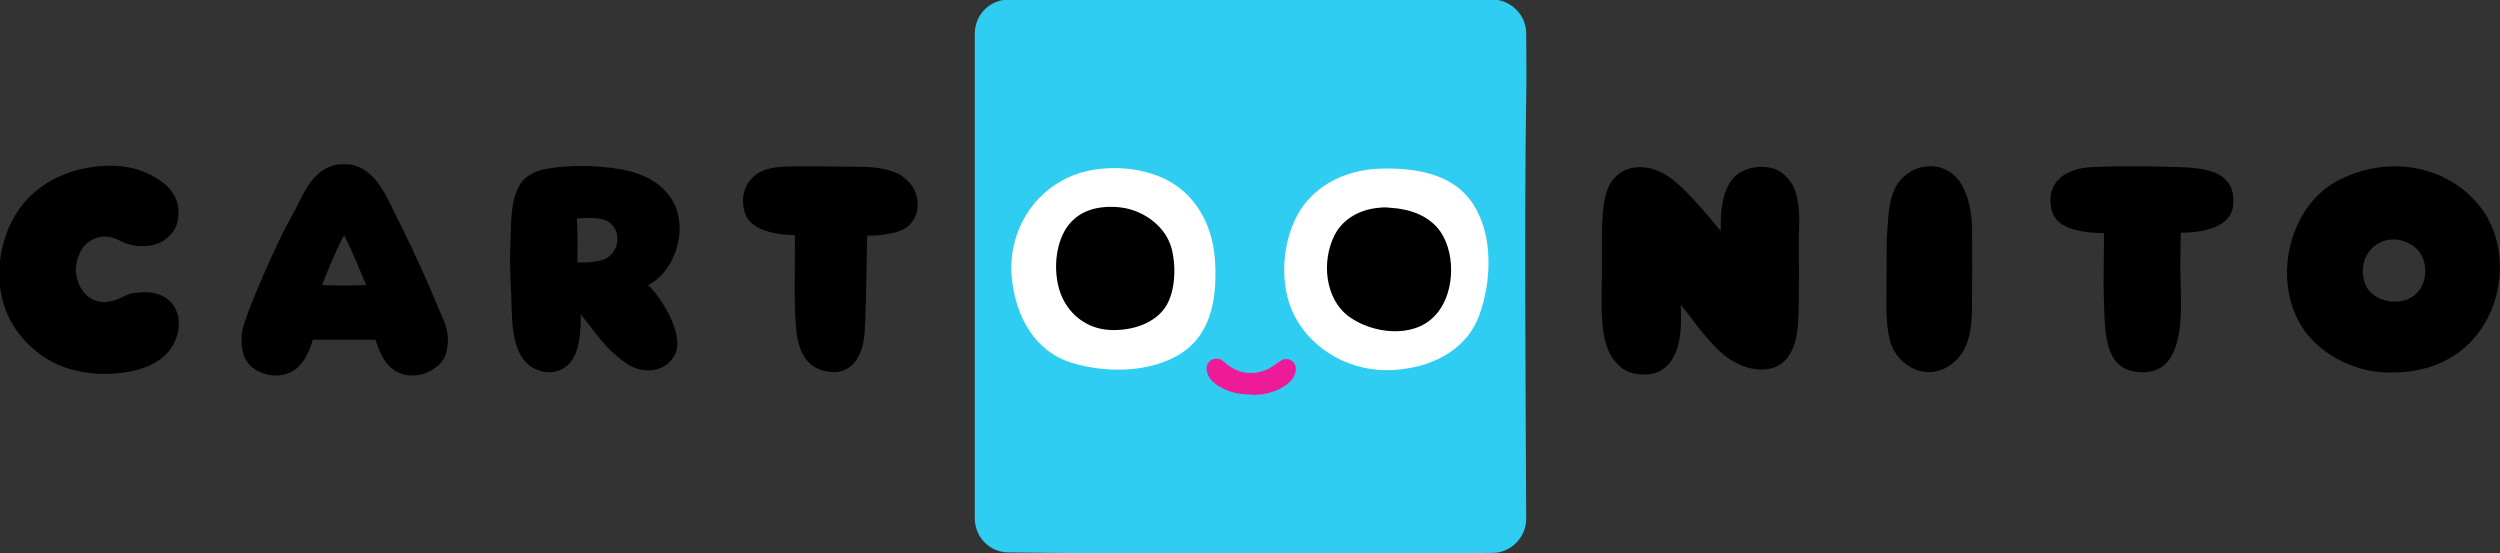 <?xml version="1.0" encoding="utf-8"?>
<!-- Generator: Adobe Illustrator 27.8.1, SVG Export Plug-In . SVG Version: 6.00 Build 0)  -->
<svg version="1.1" id="CARTOONITO_BT_LOGO_RGB" xmlns="http://www.w3.org/2000/svg" xmlns:xlink="http://www.w3.org/1999/xlink"
	 x="0px" y="0px" viewBox="0 0 511.4 113.2" style="enable-background:new 0 0 511.4 113.2;" xml:space="preserve">
<rect x="0" y="0" width="511.4" height="113.2" fill="#333333" stroke="none"/>
<style type="text/css">
	.st0{fill:#2FCDF2;}
	.st1{fill:#FFFFFF;}
	.st2{fill:#ED1B98;}
</style>
<g>
	<path class="st0" d="M312.2,106.1c0,3.8-3.1,7-6.9,7c-26.5,0.3-53.6,0-80,0.1c-6.3-0.1-12.6-0.1-19-0.2c-3.8,0-6.9-3.1-6.9-7
		c0-33,0-66.1,0-99.1c0-3.9,3.1-7,7-7c32.8,0,66,0.1,98.8,0c3.8,0,7,3.1,7,6.9c0,4.5,0.1,9.2,0,12.9
		C311.8,45.1,312.1,81.4,312.2,106.1L312.2,106.1z"/>
	<path class="st1" d="M248.5,52.8c-0.5-6.3-3.5-12.4-9.1-15.6c-6.2-3.6-15.9-3.8-22.1-0.3C210,40.9,206.1,49,207,57.1
		c0.8,7.5,4.5,14.7,12.2,17.1c7.1,2.2,16.4,2.1,22.7-2.1C248.3,67.7,249,59.8,248.5,52.8L248.5,52.8z"/>
	<path class="st1" d="M282.3,34.5c-6.4,0.2-12.6,2.9-16.2,8.3c-3.9,6-4.6,15.5-1.3,21.8c3.8,7.3,11.8,11.5,20,11.1
		c7.6-0.4,15-3.7,17.8-11.2c2.5-6.9,2.9-16.1-1.1-22.5C297.4,35.4,289.4,34.3,282.3,34.5L282.3,34.5z"/>
	<path d="M230.3,42.6c-0.4-0.1-0.9-0.1-1.3-0.2c-4.2-0.4-8.4,0.5-10.9,4.3c-2.3,3.6-2.6,8.9-1.3,12.9c1.5,4.5,5.4,7.7,10.3,7.9
		c4.2,0.2,9.2-1.2,11.5-5c1.9-3.2,2-8.4,1-11.9C238.4,46.5,234.5,43.5,230.3,42.6L230.3,42.6z"/>
	<path d="M294.8,47.6c-2.3-3.5-6.5-4.9-10.5-5.1c-0.7-0.1-1.5-0.1-2.2,0c-3.7,0.3-7.3,2.1-9.1,5.6c-2.7,5.3-2,13.1,3,16.7
		c4.7,3.4,13,4.5,17.4-0.1C297.5,60.6,297.9,52.4,294.8,47.6L294.8,47.6z"/>
	<path class="st2" d="M256.1,80.7C256.1,80.7,256.1,80.7,256.1,80.7c-0.2,0-0.3,0-0.5,0c-0.1,0-0.3,0-0.4,0c0,0,0,0,0,0
		c-0.2,0-0.5,0-0.7-0.1c-0.1,0-0.3,0-0.4,0c-0.1,0-0.1,0-0.2,0c-3.5-0.5-5.3-2.1-5.3-2.1c-0.5-0.4-0.8-0.7-1.1-1.1
		c-0.7-1-0.9-2.3-0.4-3.1c0.4-0.7,1.3-1,2.1-0.9c0,0,0.1,0,0.2,0c0,0,0,0,0,0c0.1,0,0.2,0.1,0.4,0.2c0,0,0.1,0,0.1,0.1
		c0.2,0.1,0.4,0.2,0.6,0.4c0,0,0,0,0.1,0.1c0,0,0.1,0,0.1,0.1c0,0,0,0,0.1,0.1c0.4,0.3,1,0.7,1.7,1.1c0.9,0.5,2.1,0.8,3.4,0.8h0.1
		c1.3,0,2.5-0.4,3.4-0.8c0.7-0.4,1.3-0.8,1.7-1.1c0.1-0.1,0.1-0.1,0.1-0.1c0,0,0.1,0,0.1-0.1c0,0,0.1-0.1,0.1,0
		c0.2-0.2,0.5-0.3,0.6-0.4c0,0,0.1,0,0.1-0.1c0.2-0.1,0.3-0.1,0.4-0.2c0,0,0,0,0,0c0.1,0,0.2,0,0.2,0c0.9-0.2,1.7,0.2,2.1,0.9
		c0.5,0.8,0.3,2.1-0.4,3.1c-0.3,0.4-0.7,0.8-1.1,1.1c0,0-1.8,1.6-5.3,2.1c-0.1,0-0.1,0-0.2,0c-0.1,0-0.3,0-0.4,0
		c-0.2,0-0.5,0-0.7,0.1c0,0,0,0,0,0c-0.1,0-0.3,0-0.5,0C256.4,80.7,256.3,80.7,256.1,80.7L256.1,80.7z"/>
</g>
<path d="M132.6,58.3c5.2-2.6,7.9-10.4,5.6-16c-2-4.7-6.6-6.9-11.4-7.7c-4.7-0.8-10.1-0.9-14.8-0.1c-2.4,0.4-4.9,1.5-6,3.9
	c-1.7,3.5-1.4,8.1-1.6,11.9c0,0.1,0,0.1,0,0.2c-0.2,4.6,0.2,8.9,0.3,13.5c0.1,3.5,0.6,8.3,3.4,10.6c2.3,1.8,5.4,2.2,7.8,0.3
	c2.4-1.9,2.8-6,2.9-8.9c0-0.6,0-1.1,0-1.7c2.3,2.8,4.3,5.9,7.1,8.3c0.6,0.5,1.2,1,1.9,1.5c3,2.3,7.7,2.5,10-1.1
	C140.5,69.1,135.4,61,132.6,58.3L132.6,58.3z M118.1,53.6c0.1-4.3,0-7.6-0.1-8.9c0.4-0.1,1.7-0.1,1.9-0.1c1.8,0,4-0.1,5.3,1.4
	c0.8,0.8,1.1,1.9,1.1,3c0,1.8-1.3,3.7-3.2,4.2c-1.7,0.5-3.1,0.5-4.9,0.5C118.3,53.6,118.1,53.6,118.1,53.6L118.1,53.6z"/>
<path d="M508.3,43.6c-7-10.3-20.5-12.1-30.7-6.3c-8.9,5.1-12.5,18.6-7.5,28.2c3.4,6.7,11.4,10.6,18.3,10.7c4.2,0.1,8.6-0.6,12.5-2.8
	C511.2,67.7,514.4,53.3,508.3,43.6L508.3,43.6z M483.9,58.3c-2.6-6.6,4.2-12.1,10-7.8c2.9,2.2,3,7.5,0,9.9
	C490.9,62.8,485.5,61.8,483.9,58.3L483.9,58.3z"/>
<path d="M446.2,34.2c-6.6-0.2-11.8-0.3-18.4,0c-5.2,0.2-9.5,3.1-8.1,8.8c0.9,4,6.5,4.6,10.7,4.7c0,4.3-0.2,10.2,0,14.4
	c0.1,2.6,0.1,5.3,0.7,7.9c0.7,3.1,2.2,5.7,6.2,6.1s6.3-1.5,7.5-4.5c2-5,1.2-12.2,1.2-17.4c0-1.8,0.1-4.7,0.1-6.6
	c4.6,0,10.2-1.1,10.7-5.5C457.5,35.1,451.3,34.4,446.2,34.2L446.2,34.2z"/>
<path d="M347.5,67.1c1,1.3,2.2,2.5,3.3,3.8c1.2,1.3,2.7,2.5,4.3,3.3c1.6,0.9,3.5,1.4,5.4,1.4c5.4-0.1,7-4.9,7.3-9.3
	c0.2-3.6,0.2-7.7,0.2-11.2c0-2.7-0.1-5.2,0-7.8s0.1-5.2-0.6-7.7c-0.6-2.3-2.5-4.6-4.9-5.2s-5-0.2-6.9,1.1c-3.3,2.4-3.7,7.6-3.6,11.8
	c-2.9-3.6-5.4-6.4-7.1-8.1c-2.6-2.6-5.7-5.2-9.9-5c-3.1,0.2-5.3,2-6.3,4.9c-1.3,3.8-1,10.2-1,15.6c0,3.5-0.2,6.9,0,10.4
	c0.2,2.9,0.6,6.2,2.5,8.6c1.8,2.3,3.7,3,6.7,2.9c2-0.1,3.8-1.1,4.9-2.7c2.2-3.2,2.2-7.7,2-11.4C343.9,62.2,346.1,65.3,347.5,67.1
	L347.5,67.1z"/>
<path d="M186.9,38.6c-0.6-1.1-1.6-2.1-2.7-2.8c-2.9-1.6-6.4-1.7-9.7-1.7c-4.8,0-9.1-0.2-14,0c-1.1,0-2.7,0.2-3.9,0.6
	c-3.5,1.2-5.4,4.6-4.3,8.6c0.9,3.2,4.3,4.1,7.3,4.6c0.8,0.1,2.2,0.2,3,0.2c0.1,5.8-0.3,13.9,0.3,19.6c0.5,4.6,2.5,8.6,8.2,8.4
	c1.6-0.1,3-1,3.9-2.2c1.8-2.5,1.9-5.5,2-8.4c0.1-1.2,0.4-17.3,0.4-17.3c1.8,0,3-0.1,4.5-0.4c1.9-0.3,3.7-0.9,4.8-2.6
	C188.1,43.2,188,40.6,186.9,38.6L186.9,38.6z"/>
<path d="M25.6,60.5c-0.8,0.4-1.6,0.8-2.5,1c-1.9,0.6-3.8,0.3-5.4-1.1c-1.4-1.3-2.2-3.6-2.2-5.2c0.1-2.3,1-4.8,3.1-6
	c1-0.6,2.1-0.9,3.2-0.8c1.5,0.1,2.6,0.8,4,1.4c2.5,0.9,5.8,0.7,7.7-0.6c2.1-1.5,3.1-3.1,3-6.2c-0.1-2.5-1.6-4.6-3.5-5.9
	c-2-1.4-4.4-2.5-6.9-2.9c-1.1-0.2-2.3-0.3-3.4-0.3c-6.7,0-13.4,2.4-17.8,7.6c-5.2,6.2-6.7,16.2-3,23.6c2.4,4.8,6.9,8.7,12.1,10.3
	c4.2,1.3,8.8,1.4,13.1,0.5c3.6-0.8,7.1-2.5,8.7-6.1c0.7-1.6,1-3.5,0.6-5.3c-1.1-4.2-5.2-5.1-8.4-4.6C27.2,59.9,26.4,60.1,25.6,60.5z
	"/>
<path d="M80.3,42.7c-1.7-3.6-4.3-8.9-9.4-9.1c-0.5,0-0.9,0-1,0c-4.6,0.1-7.1,4.3-8.8,7.9c-0.4,0.9-0.9,1.8-1.4,2.6
	c-1.8,3.3-3.4,6.8-5,10.3c-1.7,3.9-3.5,7.9-4.8,12c-0.4,1.1-0.5,2.4-0.5,3.5c0.1,2.5,0.8,4.5,3,5.8c1.7,1,3.9,1.4,5.8,0.9
	c3.2-0.8,4.7-3.6,5.8-7.1c1.6,0,4.4,0,6.1,0h0.6c1.6,0,4.4,0,6.1,0c0.1,0.4,0.3,0.8,0.4,1.1c1,2.9,2.5,5.2,5.4,6
	c0.6,0.2,1.3,0.2,1.9,0.2c0,0,0.1,0,0.1,0c1.8,0,3.5-0.8,4.9-1.9c0.1,0,0.1-0.1,0.1-0.1c0.7-0.6,1.2-1.3,1.5-2.1
	c0.3-0.8,0.4-1.7,0.5-2.5c0.1-1.8-0.2-3.5-1.2-5.5L88,59C85.6,53.5,83,48,80.3,42.7L80.3,42.7z M70.4,58.4c-1.8,0-2,0-4.5-0.1
	c1.1-3,3.4-8.3,4.5-10.2h0c1.3,2.5,3.5,7.8,4.5,10.2C72.4,58.4,72.2,58.4,70.4,58.4L70.4,58.4z"/>
<path d="M400.7,36.9c-1.3-1.7-3.5-3-6-2.9c-2.5,0.1-4.4,1.1-6,2.9c-2.2,2.6-2.4,6.6-2.6,9.8c-0.3,3.8-0.1,7.7-0.2,11.5
	c0,3.7-0.2,7.5,0.6,11.1c1.1,5,6.9,8.9,12.1,5.6c5.6-3.5,4.7-10.9,4.8-16.3c0.1-3.8,0-7.2,0-10.8C403.5,44.8,403,40,400.7,36.9
	L400.7,36.9z"/>
</svg>

